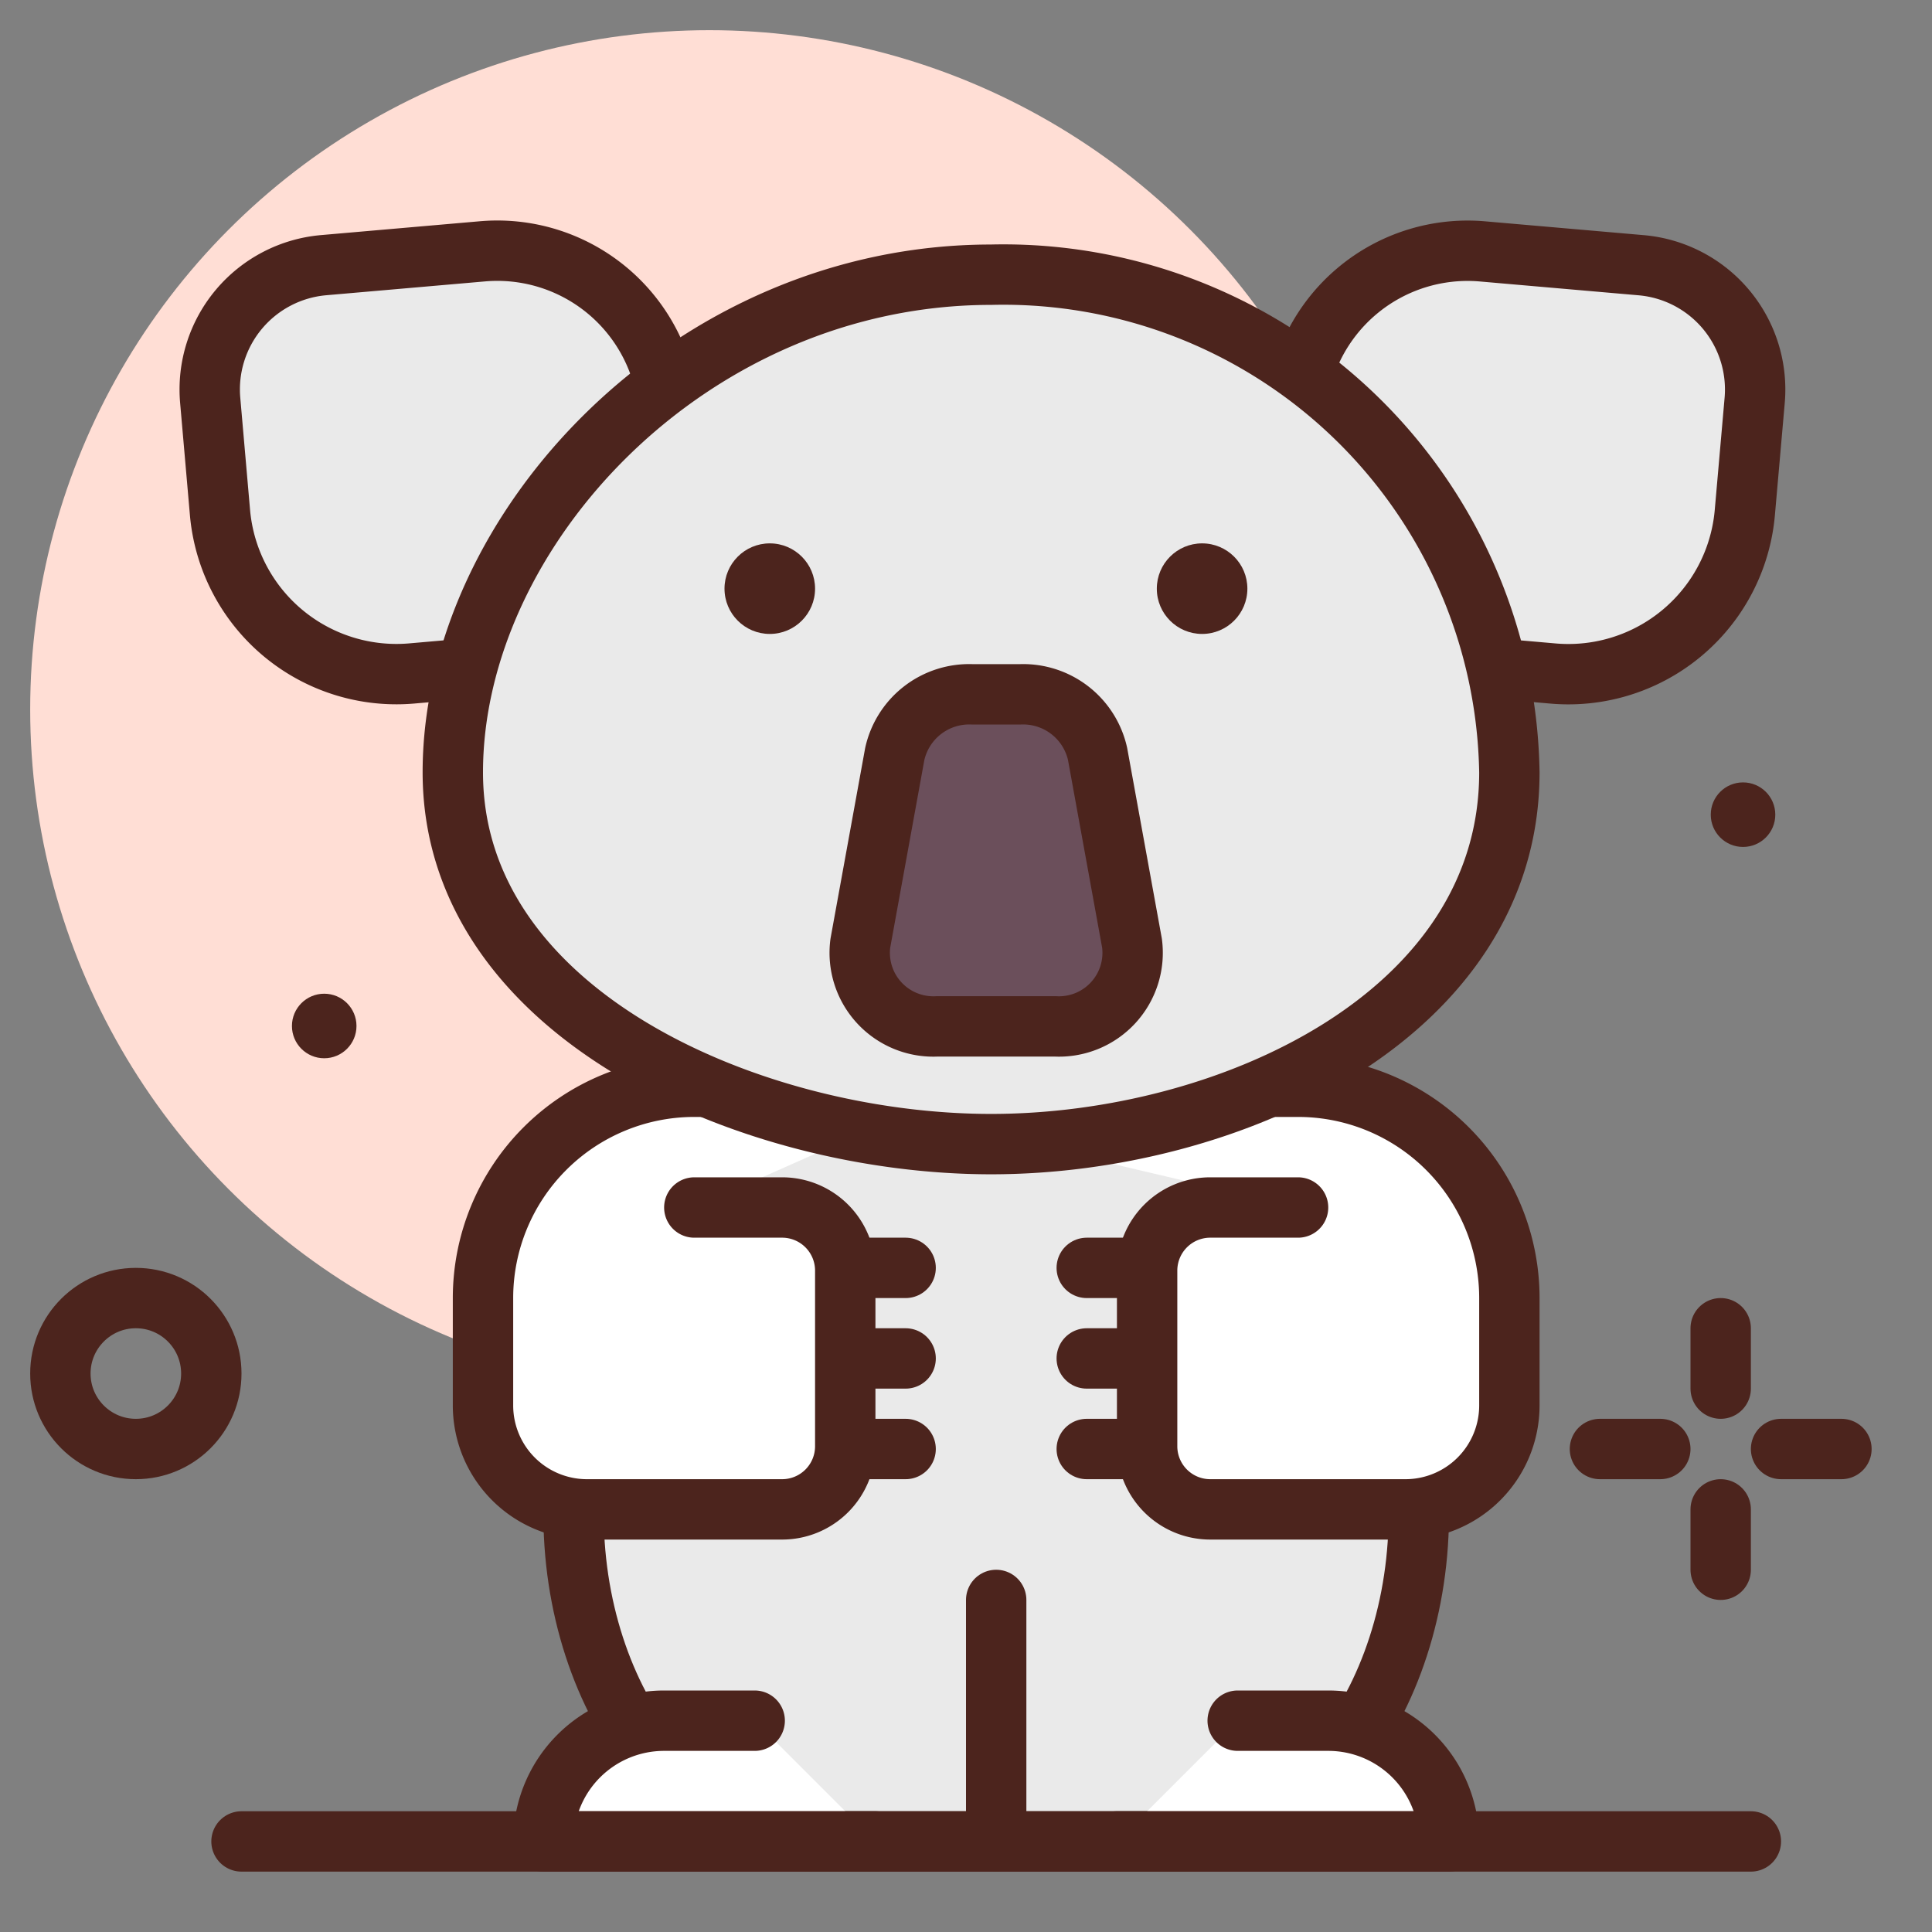 <?xml version="1.0" encoding="utf-8"?>
<!-- Uploaded to: SVG Repo, www.svgrepo.com, Generator: SVG Repo Mixer Tools -->
<svg width="800px" height="800px" viewBox="0 0 64 64" xmlns="http://www.w3.org/2000/svg">
<rect x="0" y="0" width="64" height="64" fill="#808080" stroke="none"/>
<title>koala</title>
<g id="koala">
<circle cx="23.5" cy="23.5" r="22.5" style="fill:#ffded5"/>
<path d="M26.95,61H39.191c4.941-.074,8.577-6.313,7.67-12.869l-1.018-7.354C45.3,36.848,42.758,34,39.8,34H26.2c-2.961,0-5.5,2.848-6.046,6.776L19.139,48.13c-.907,6.556,2.729,12.795,7.67,12.869Z" style="fill:#eaeaea;stroke:#4c241d;stroke-linecap:round;stroke-linejoin:round;stroke-width:2px"/>
<path d="M41,57h3a4,4,0,0,1,4,4H37" style="fill:#ffffff;stroke:#4c241d;stroke-linecap:round;stroke-linejoin:round;stroke-width:2px"/>
<path d="M25,57H22a4,4,0,0,0-4,4H29" style="fill:#ffffff;stroke:#4c241d;stroke-linecap:round;stroke-linejoin:round;stroke-width:2px"/>
<line x1="57" y1="44" x2="57" y2="46" style="fill:none;stroke:#4c241d;stroke-linecap:round;stroke-linejoin:round;stroke-width:2px"/>
<line x1="57" y1="50" x2="57" y2="52" style="fill:none;stroke:#4c241d;stroke-linecap:round;stroke-linejoin:round;stroke-width:2px"/>
<line x1="53" y1="48" x2="55" y2="48" style="fill:none;stroke:#4c241d;stroke-linecap:round;stroke-linejoin:round;stroke-width:2px"/>
<line x1="59" y1="48" x2="61" y2="48" style="fill:none;stroke:#4c241d;stroke-linecap:round;stroke-linejoin:round;stroke-width:2px"/>
<circle cx="10.74" cy="33.987" r="1.069" style="fill:#4c241d"/>
<circle cx="57.74" cy="26.987" r="1.069" style="fill:#4c241d"/>
<circle cx="4.5" cy="45.5" r="2.5" style="fill:none;stroke:#4c241d;stroke-linecap:round;stroke-linejoin:round;stroke-width:2px"/>
<line x1="30" y1="42" x2="27" y2="42" style="fill:none;stroke:#4c241d;stroke-linecap:round;stroke-linejoin:round;stroke-width:2px"/>
<line x1="30" y1="45" x2="27" y2="45" style="fill:none;stroke:#4c241d;stroke-linecap:round;stroke-linejoin:round;stroke-width:2px"/>
<line x1="30" y1="48" x2="27" y2="48" style="fill:none;stroke:#4c241d;stroke-linecap:round;stroke-linejoin:round;stroke-width:2px"/>
<path d="M23,40h2.908A2.091,2.091,0,0,1,28,42.092v5.816A2.091,2.091,0,0,1,25.908,50H19.444A3.444,3.444,0,0,1,16,46.556V43a7,7,0,0,1,7-7h9" style="fill:#ffffff;stroke:#4c241d;stroke-linecap:round;stroke-linejoin:round;stroke-width:2px"/>
<line x1="36" y1="42" x2="39" y2="42" style="fill:none;stroke:#4c241d;stroke-linecap:round;stroke-linejoin:round;stroke-width:2px"/>
<line x1="36" y1="45" x2="39" y2="45" style="fill:none;stroke:#4c241d;stroke-linecap:round;stroke-linejoin:round;stroke-width:2px"/>
<line x1="36" y1="48" x2="39" y2="48" style="fill:none;stroke:#4c241d;stroke-linecap:round;stroke-linejoin:round;stroke-width:2px"/>
<path d="M43,40H40.092A2.091,2.091,0,0,0,38,42.092v5.816A2.091,2.091,0,0,0,40.092,50h6.464A3.444,3.444,0,0,0,50,46.556V43a7,7,0,0,0-7-7H26" style="fill:#ffffff;stroke:#4c241d;stroke-linecap:round;stroke-linejoin:round;stroke-width:2px"/>
<path d="M22.142,13.5a5.69,5.69,0,0,0-6.163-5.174l-5.258.458a4.133,4.133,0,0,0-3.758,4.476l.324,3.713a5.867,5.867,0,0,0,6.355,5.336l4.447-.388" style="fill:#eaeaea;stroke:#4c241d;stroke-linecap:round;stroke-linejoin:round;stroke-width:2px"/>
<path d="M42.947,13.5A5.69,5.69,0,0,1,49.11,8.328l5.258.458a4.133,4.133,0,0,1,3.758,4.476L57.8,16.975a5.867,5.867,0,0,1-6.355,5.336L47,21.923" style="fill:#eaeaea;stroke:#4c241d;stroke-linecap:round;stroke-linejoin:round;stroke-width:2px"/>
<path d="M50,25.586C50,33.629,40.729,37.9,32.833,37.9S15,33.629,15,25.586,22.857,9.1,32.833,9.1A16.764,16.764,0,0,1,50,25.586Z" style="fill:#eaeaea;stroke:#4c241d;stroke-linecap:round;stroke-linejoin:round;stroke-width:2px"/>
<circle cx="25.5" cy="19.5" r="1.5" style="fill:#4c241d"/>
<circle cx="39.821" cy="19.5" r="1.5" style="fill:#4c241d"/>
<line x1="33" y1="61" x2="33" y2="53" style="fill:none;stroke:#4c241d;stroke-linecap:round;stroke-linejoin:round;stroke-width:2px"/>
<line x1="8" y1="61" x2="58" y2="61" style="fill:none;stroke:#4c241d;stroke-linecap:round;stroke-linejoin:round;stroke-width:2px"/>
<path d="M34.953,34H31.047A2.44,2.44,0,0,1,28.5,31.245l1.14-6.268A2.526,2.526,0,0,1,32.187,23h1.626a2.526,2.526,0,0,1,2.546,1.977l1.14,6.268A2.44,2.44,0,0,1,34.953,34Z" style="fill:#6b4f5b;stroke:#4c241d;stroke-linecap:round;stroke-linejoin:round;stroke-width:2px"/>
</g>
</svg>